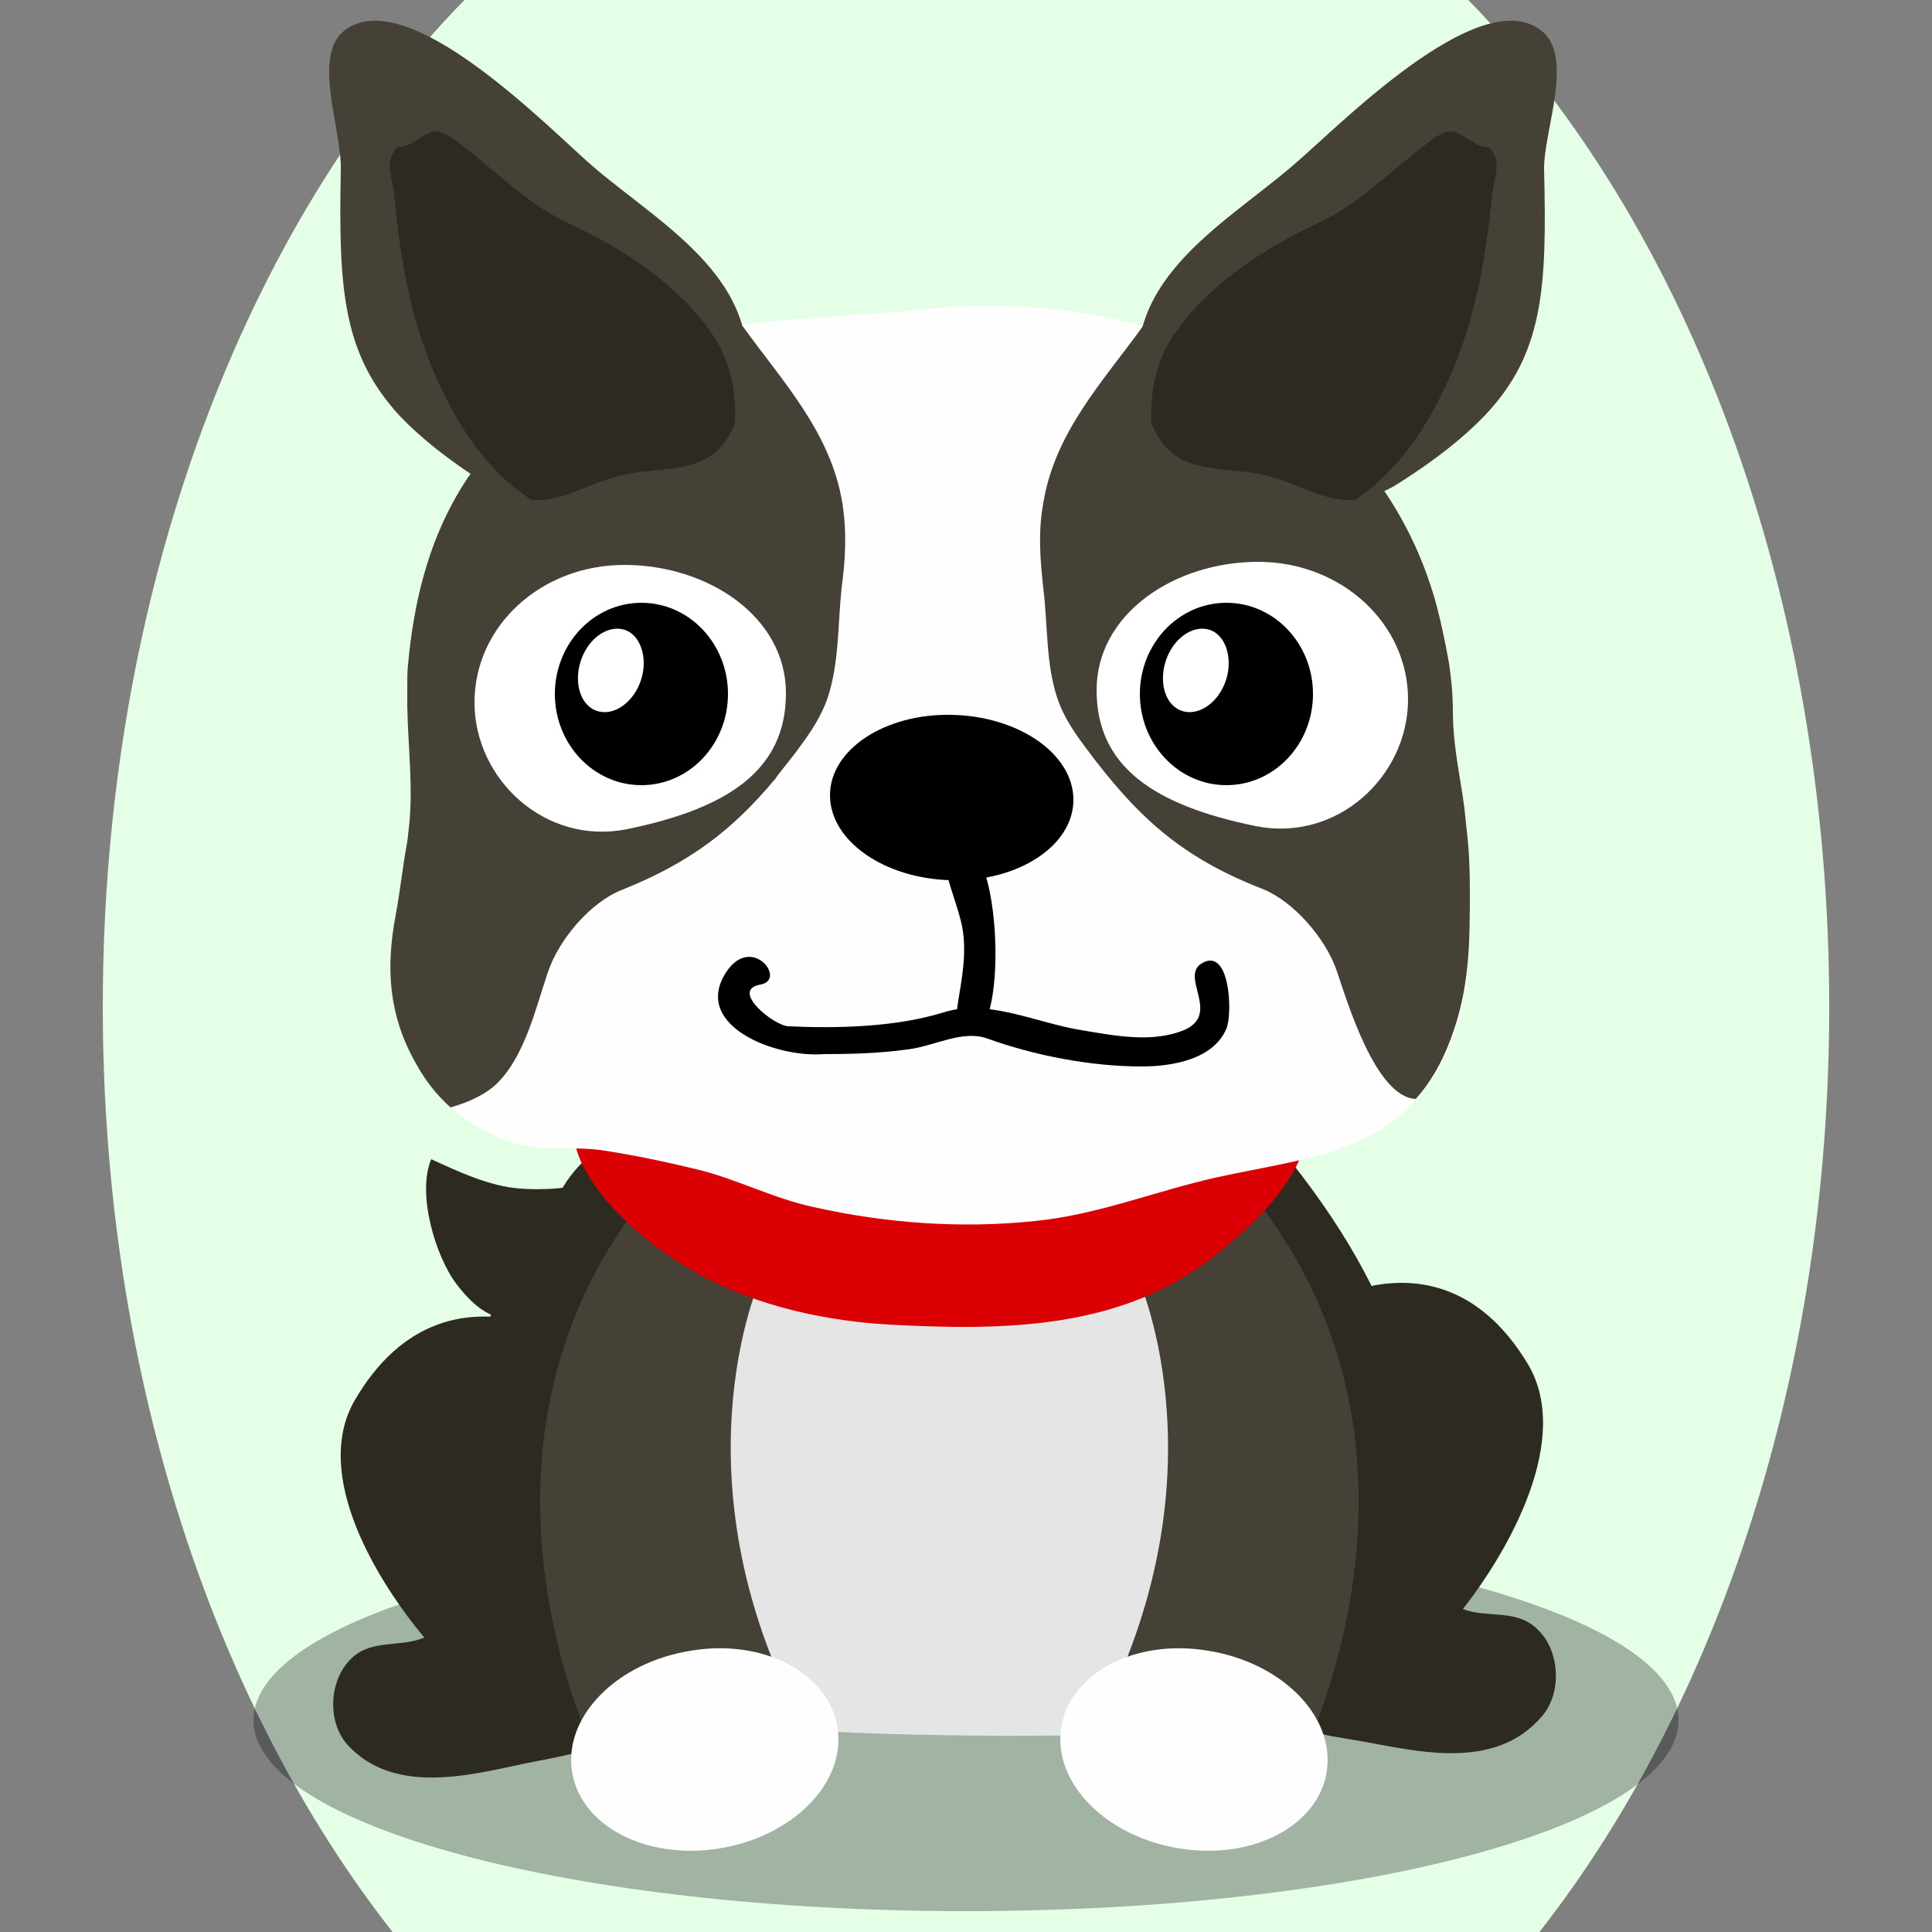 <!--?xml version="1.0" encoding="utf-8"?-->
<!-- Generator: Adobe Illustrator 25.0.1, SVG Export Plug-In . SVG Version: 6.00 Build 0)  -->
<svg version="1.1" id="Ebene_1" xmlns="http://www.w3.org/2000/svg" xmlns:xlink="http://www.w3.org/1999/xlink" x="0px" y="0px" viewBox="0 0 250 250" style="enable-background:new 0 0 250 250;" xml:space="preserve">
<rect x="0" y="0" width="250" height="250" fill="#808080" stroke="none"/>
<style type="text/css">
	.st0{fill:#2D2A21;}
	.st1{opacity:0.3;}
	.st2{fill:#E5E5E5;}
	.st3{fill:#454136;}
	.st4{fill:#FEFEFE;}
	.st5{fill:#db0004;}
	.st6{fill:#FFFFFF;}

.bgel{fill:#E5FFE7;}</style>
<path class="bgel" d="M236.7,130.3c0,47.6-14.5,90.3-37.5,119.7H50.8c-23-29.3-37.5-72.1-37.5-119.7C13.3,76.6,31.7,29,60.1,0h129.9
	C218.3,29,236.7,76.6,236.7,130.3z"></path>
<g>
	<path class="st0" d="M85.6,153.5c-0.3-3-1.6-9-5.5-5.2c-1.4,1.4-1.5,3.4-3.4,4.4c-2.4,1.2-6.8,1.3-9.4,1.1c-4-0.3-8-2.2-11.5-3.8
		c-1.9,4.5,0.6,12.7,3.3,16.2c1.4,1.8,2.9,3.4,5.1,4.2c1.6,0.6,3.2,0.9,4.9,1.1c2.5,0.3,4.5-0.9,6.8-1.5c2.2-0.5,3.5-0.9,5.2-2.8
		C84.3,163.6,86.1,158.2,85.6,153.5z"></path>
	<path class="st1" d="M217.2,222.6c0,13.7-41.3,24.7-92.2,24.7c-50.9,0-92.2-11.1-92.2-24.7c0-13.7,41.3-24.7,92.2-24.7
		C175.9,197.8,217.2,208.9,217.2,222.6z"></path>
	<path class="st0" d="M68.9,228c7.9-1.5,17.3-3.6,23.1-10.6c5.5-6.8,6-19.5,0.5-27.4c-12-17-34.5-29.6-46.6-8.8
		c-5.6,9.7,3,23.5,9,30.7c-3.3,1.4-7.2,0-9.9,3.2c-2.4,2.8-2.6,7.7-0.1,10.6C51.2,232.7,61.8,229.4,68.9,228z"></path>
	<path class="st0" d="M175.5,225.2c-8-1.3-17.4-3.1-23.3-10.1c-5.7-6.7-6.4-19.8-1-28c11.6-17.8,34-31.4,46.5-10.6
		c5.8,9.7-2.5,24.2-8.4,31.7c3.3,1.3,7.2-0.2,10,3c2.5,2.7,2.8,7.8,0.3,10.8C193.3,229.5,182.7,226.4,175.5,225.2z"></path>
	<path class="st0" d="M122,136.1c-10,0-21.5-2.2-31.2,1.2c-3.8,1.3-5.2,3.9-8,6.7c-3.3,3.3-7.5,5.4-10,9.7c-1.4,2.4-1.7,5.2-3.1,7.7
		c-1.9,3.4-5,5.8-6.5,9.5c-2.8,6.8-4.8,16-4.1,23.4c1,10.6,5,20.1,15.1,23.5c6.9,2.3,15.3,2.8,22.2,3.9c16.1,2.5,32.4,1.4,48.9,0.5
		c11-0.6,26.6,1.3,33.9-8.9c6.2-8.8,5.6-22.2,3.4-32.5c-2.5-11.5-8.4-21.4-15.4-30.3C157.5,138.1,136.1,136,122,136.1z"></path>
	<path class="st2" d="M157.2,154.3c-8.4-13.4-32.2-13.5-45.3-10.2c-10.4,2.6-20.2,5.9-26,16.1c-3.3,5.9-3.9,11.8-1.8,18.3
		c1.1,3.5,2.8,6.6,4,10c1,2.8,0.6,4.3,0.9,7c1,8.5,7.5,17.9,13,24c1.4,1.6,2.9,3.1,4.6,4.5c9.3,0.6,27.7,0.8,37.1,0.4
		c5.1-4.3,8.9-10.9,12.3-16.5C164.8,193.5,167.6,170.9,157.2,154.3z"></path>
	<g>
		<path class="st3" d="M98.4,165.5c0,0-12,26.5,6.4,59.4l-26.6,4.6c0,0-22-40.8,5.6-75.1L98.4,165.5z"></path>
		<g>
			<g>
				<g>
					<path class="st4" d="M108.4,223.7c1,7.1-5.9,14-15.4,15.5c-9.5,1.5-18-3-19-10.1c-1-7.1,5.9-14,15.4-15.5
						C98.9,212,107.4,216.6,108.4,223.7z"></path>
				</g>
			</g>
		</g>
	</g>
	<g>
		<path class="st3" d="M147.3,165.5c0,0,12,26.5-6.4,59.4l26.6,4.6c0,0,22-40.8-5.6-75.1L147.3,165.5z"></path>
		<g>
			<g>
				<g>
					<path class="st4" d="M137.3,223.7c-1,7.1,5.9,14,15.4,15.5c9.5,1.5,18-3,19-10.1c1-7.1-5.9-14-15.4-15.5
						C146.8,212,138.3,216.6,137.3,223.7z"></path>
				</g>
			</g>
		</g>
	</g>
	<g>
		<path class="st5" d="M75.5,133c-2.3,4.7-2.4,13.1-0.1,17.8c2.2,4.4,6.4,8.3,10.3,11.1c8.5,6.2,19.1,8.9,29.3,9.5
			c15,0.8,30.5,0.7,42.7-9.3c6.1-5,11.2-10.1,12.3-18.5c2.8-22.1-17-27.1-33.9-30.3c-15.9-3-40.4-5.2-52.4,9
			C81.2,125.3,77.3,129.3,75.5,133z"></path>
	</g>
	<g>
		<path class="st4" d="M190.2,115.1c0-2.5-0.1-5.1-0.4-7.6c-0.1-1-0.2-1.9-0.3-2.9c-0.6-4.5-1.5-8.1-1.5-12.7c0-4.8-1-10-2.4-14.6
			c-5.6-18.9-20.4-30.3-37.7-35.1c-9-2.5-18.7-3.2-28.2-2.2c-7.4,0.8-15.9,1-24.1,2.1c-7.5,1-14.8,2.7-20.8,6.3
			C60.5,57.1,54.3,69.4,52.8,86c-0.6,6.8,0.9,14.4,0.1,21.1c-0.1,0.6-0.1,1.1-0.2,1.7c-0.6,3.2-0.9,6.3-1.5,9.5
			c-1.3,6.9-0.9,12.9,2.5,19c2.9,5.2,6.6,8.3,11.9,10.3c3.9,1.5,8,0.7,12,1.2c4.1,0.6,8.4,1.5,12.5,2.5c5.1,1.2,10,3.8,15.2,4.9
			c9.4,2.1,19.1,2.8,28.6,1.8c8.1-0.8,15.4-3.8,23.3-5.6c13.1-2.9,24.9-3.1,30.7-18C190.3,128,190.2,122,190.2,115.1z"></path>
		<path class="st3" d="M135,76.1c0.6,4.8,0.3,9.6,1.8,14.2c0.8,2.4,2.1,4.3,3.5,6.2c6.8,9.2,12.5,14.4,23,18.5
			c4.1,1.6,8.3,6.5,9.7,10.7c1.3,3.8,5,16.3,10.2,16.5c1.8-2,3.3-4.5,4.5-7.7c2.5-6.6,2.5-12.5,2.5-19.4c0-2.5-0.1-5.1-0.4-7.6
			c-0.1-1-0.2-1.9-0.3-2.9c-0.6-4.5-1.5-8.1-1.5-12.7c0-2-0.2-4.1-0.5-6.1c-0.5-2.8-1.1-5.7-1.9-8.5c-5.6-18.9-20.4-30.3-37.7-35.1
			c-5.2,7.2-11.4,13.7-12.9,22.9C134.3,68.9,134.6,72.4,135,76.1z"></path>
		<path class="st3" d="M52.7,89.1c0,0.8,0,1.5,0,2.3c0.1,5.3,0.8,10.7,0.2,15.8c-0.1,0.6-0.1,1.1-0.2,1.7c-0.6,3.2-0.9,6.3-1.5,9.5
			c-1.3,6.9-0.9,12.9,2.5,19c1.3,2.4,2.8,4.3,4.6,5.9c2.5-0.7,4.7-1.8,6-3.1c3.6-3.5,5-9.7,6.6-14.4c1.4-4.2,5.5-9.1,9.7-10.7
			c8.7-3.5,14.2-7.7,19.7-14.3c0,0,0,0,0.1-0.1c0-0.1,0.1-0.1,0.1-0.2c1-1.3,2.1-2.6,3.1-4c1.4-1.9,2.7-3.9,3.5-6.2
			c1.5-4.6,1.3-9.4,1.8-14.2c0.5-3.7,0.7-7.2,0.1-11c-1.5-9.2-7.8-15.8-12.9-22.9c-0.1,0-0.2,0.1-0.2,0.1c0,0-0.1-0.1-0.1-0.1
			c-7.5,1-14.8,2.7-20.8,6.3C60.5,57.1,54.3,69.4,52.8,86c-0.1,0.9-0.1,1.8-0.1,2.6C52.7,88.8,52.7,89,52.7,89.1z"></path>
		<path d="M138.9,103.5c0,5.9-7.1,10.6-15.8,10.4c-8.7-0.2-15.7-5.1-15.7-11c0-5.9,7.1-10.6,15.8-10.4
			C131.9,92.7,138.9,97.6,138.9,103.5z"></path>
		<path d="M125.4,133.2c-3.8,0.8,0.4-6.5-0.9-13.3c-0.7-3.6-4-10.5-1.6-11.3c7-2.4,7.5,25.6,3,24.7
			C125,133.2,125.6,133.3,125.4,133.2z"></path>
		<path d="M147.7,138c-6.5,0-13.8-1.4-19.9-3.6c-3.3-1.2-6.9,1-10.4,1.4c-3.6,0.5-7.2,0.6-10.8,0.6c-6.3,0.5-17-3.7-12.7-10.5
			c3.3-5.2,8,0.9,4.5,1.5c-4,0.7,1.7,5.3,3.6,5.4c6.4,0.3,14,0.1,20.1-1.8c5.7-1.8,11.8,1.3,17.8,2.3c4.3,0.7,9.1,1.7,13.3,0
			c4.9-2.1-0.7-7,2.4-8.7c3.6-2,3.9,6.6,3.1,8.5C157,137.1,151.7,138,147.7,138C146.5,138,151.9,138,147.7,138z"></path>
		<path class="st3" d="M76.8,21.6C71.3,16.9,52.7-2.5,44.5,4c-4.1,3.3-0.3,12.7-0.4,17.9c-0.3,15.5,0.2,23.9,7.7,32
			c2.7,2.8,6.2,5.6,10.9,8.6c2.4,1.5,4.3,2.1,6.1,2.2c4.6,0.2,8.1-3,13.8-3.6c6-0.7,10-0.4,12.5-6.3c0.3-0.8,0.7-1.8,0.9-2.9
			C100,36.7,85.9,29.4,76.8,21.6z"></path>
		<path class="st0" d="M59.9,55.4C54,45.9,52,36.1,51,25.1c-0.1-1.3-0.9-3.4-0.4-4.7c0.9-2.2,0.9-0.8,2.7-1.9
			c2.4-1.4,2.9-2.4,5.8-0.2c4.9,3.6,8.9,8,14.5,10.6c6.9,3.2,14.4,8,18.8,14.7c2.1,3.2,2.9,7.2,2.7,11.2c-2.5,5.9-6.5,5.6-12.5,6.3
			c-5.7,0.7-9.2,3.9-13.8,3.6C65.2,62.4,62.3,59.2,59.9,55.4z"></path>
		<path class="st6" d="M182.2,90.5c0,9.9-9.1,18.5-19.7,16.4c-13.2-2.7-20.6-7.7-20.6-17.6c0-9.9,10.1-16.6,20.9-16.6
			S182.2,80.7,182.2,90.5z"></path>
		<path class="st6" d="M61.4,90.9c0,9.9,9.1,18.5,19.7,16.4c13.2-2.7,20.6-7.7,20.6-17.6c0-9.9-10.1-16.6-20.9-16.6
			S61.4,81,61.4,90.9z"></path>
		<path class="st3" d="M199.5,4c-8.1-6.5-26.8,12.9-32.3,17.5c-9.1,7.8-23.2,15.2-19.3,30.3c0.3,1.1,0.6,2,0.9,2.9
			c2.5,5.9,6.5,5.6,12.5,6.3c5.7,0.7,9.2,3.9,13.8,3.6c1.8-0.1,3.8-0.7,6.1-2.2c4.7-3,8.2-5.8,10.9-8.6c7.6-8,8.1-16.4,7.7-32
			C199.8,16.8,203.7,7.4,199.5,4z"></path>
		<path class="st0" d="M184.1,55.4c5.9-9.5,7.9-19.2,9-30.3c0.1-1.3,0.9-3.4,0.4-4.7c-0.9-2.2-0.9-0.8-2.7-1.9
			c-2.4-1.4-2.9-2.4-5.8-0.2c-4.9,3.6-8.9,8-14.5,10.6c-6.9,3.2-14.3,8-18.8,14.7c-2.1,3.2-2.9,7.2-2.7,11.2
			c2.5,5.9,6.5,5.6,12.5,6.3c5.7,0.7,9.2,3.9,13.8,3.6C178.8,62.4,181.7,59.2,184.1,55.4z"></path>
		<g>
			<path d="M169.9,89.8c0,6.5-5,11.8-11.2,11.8c-6.2,0-11.2-5.3-11.2-11.8c0-6.5,5-11.8,11.2-11.8C164.9,78,169.9,83.3,169.9,89.8z"></path>
			<path class="st6" d="M158.5,88.4c-1.1,2.8-3.7,4.4-5.8,3.5c-2.1-0.9-2.8-4-1.7-6.8c1.1-2.8,3.7-4.4,5.8-3.5
				C158.8,82.5,159.6,85.6,158.5,88.4z"></path>
		</g>
		<g>
			<path d="M94.2,89.8c0,6.5-5,11.8-11.2,11.8c-6.2,0-11.2-5.3-11.2-11.8c0-6.5,5-11.8,11.2-11.8C89.2,78,94.2,83.3,94.2,89.8z"></path>
			<path class="st6" d="M82.8,88.4c-1.1,2.8-3.7,4.4-5.8,3.5c-2.1-0.9-2.8-4-1.7-6.8c1.1-2.8,3.7-4.4,5.8-3.5
				C83.1,82.5,83.9,85.6,82.8,88.4z"></path>
		</g>
	</g>
</g>
</svg>

